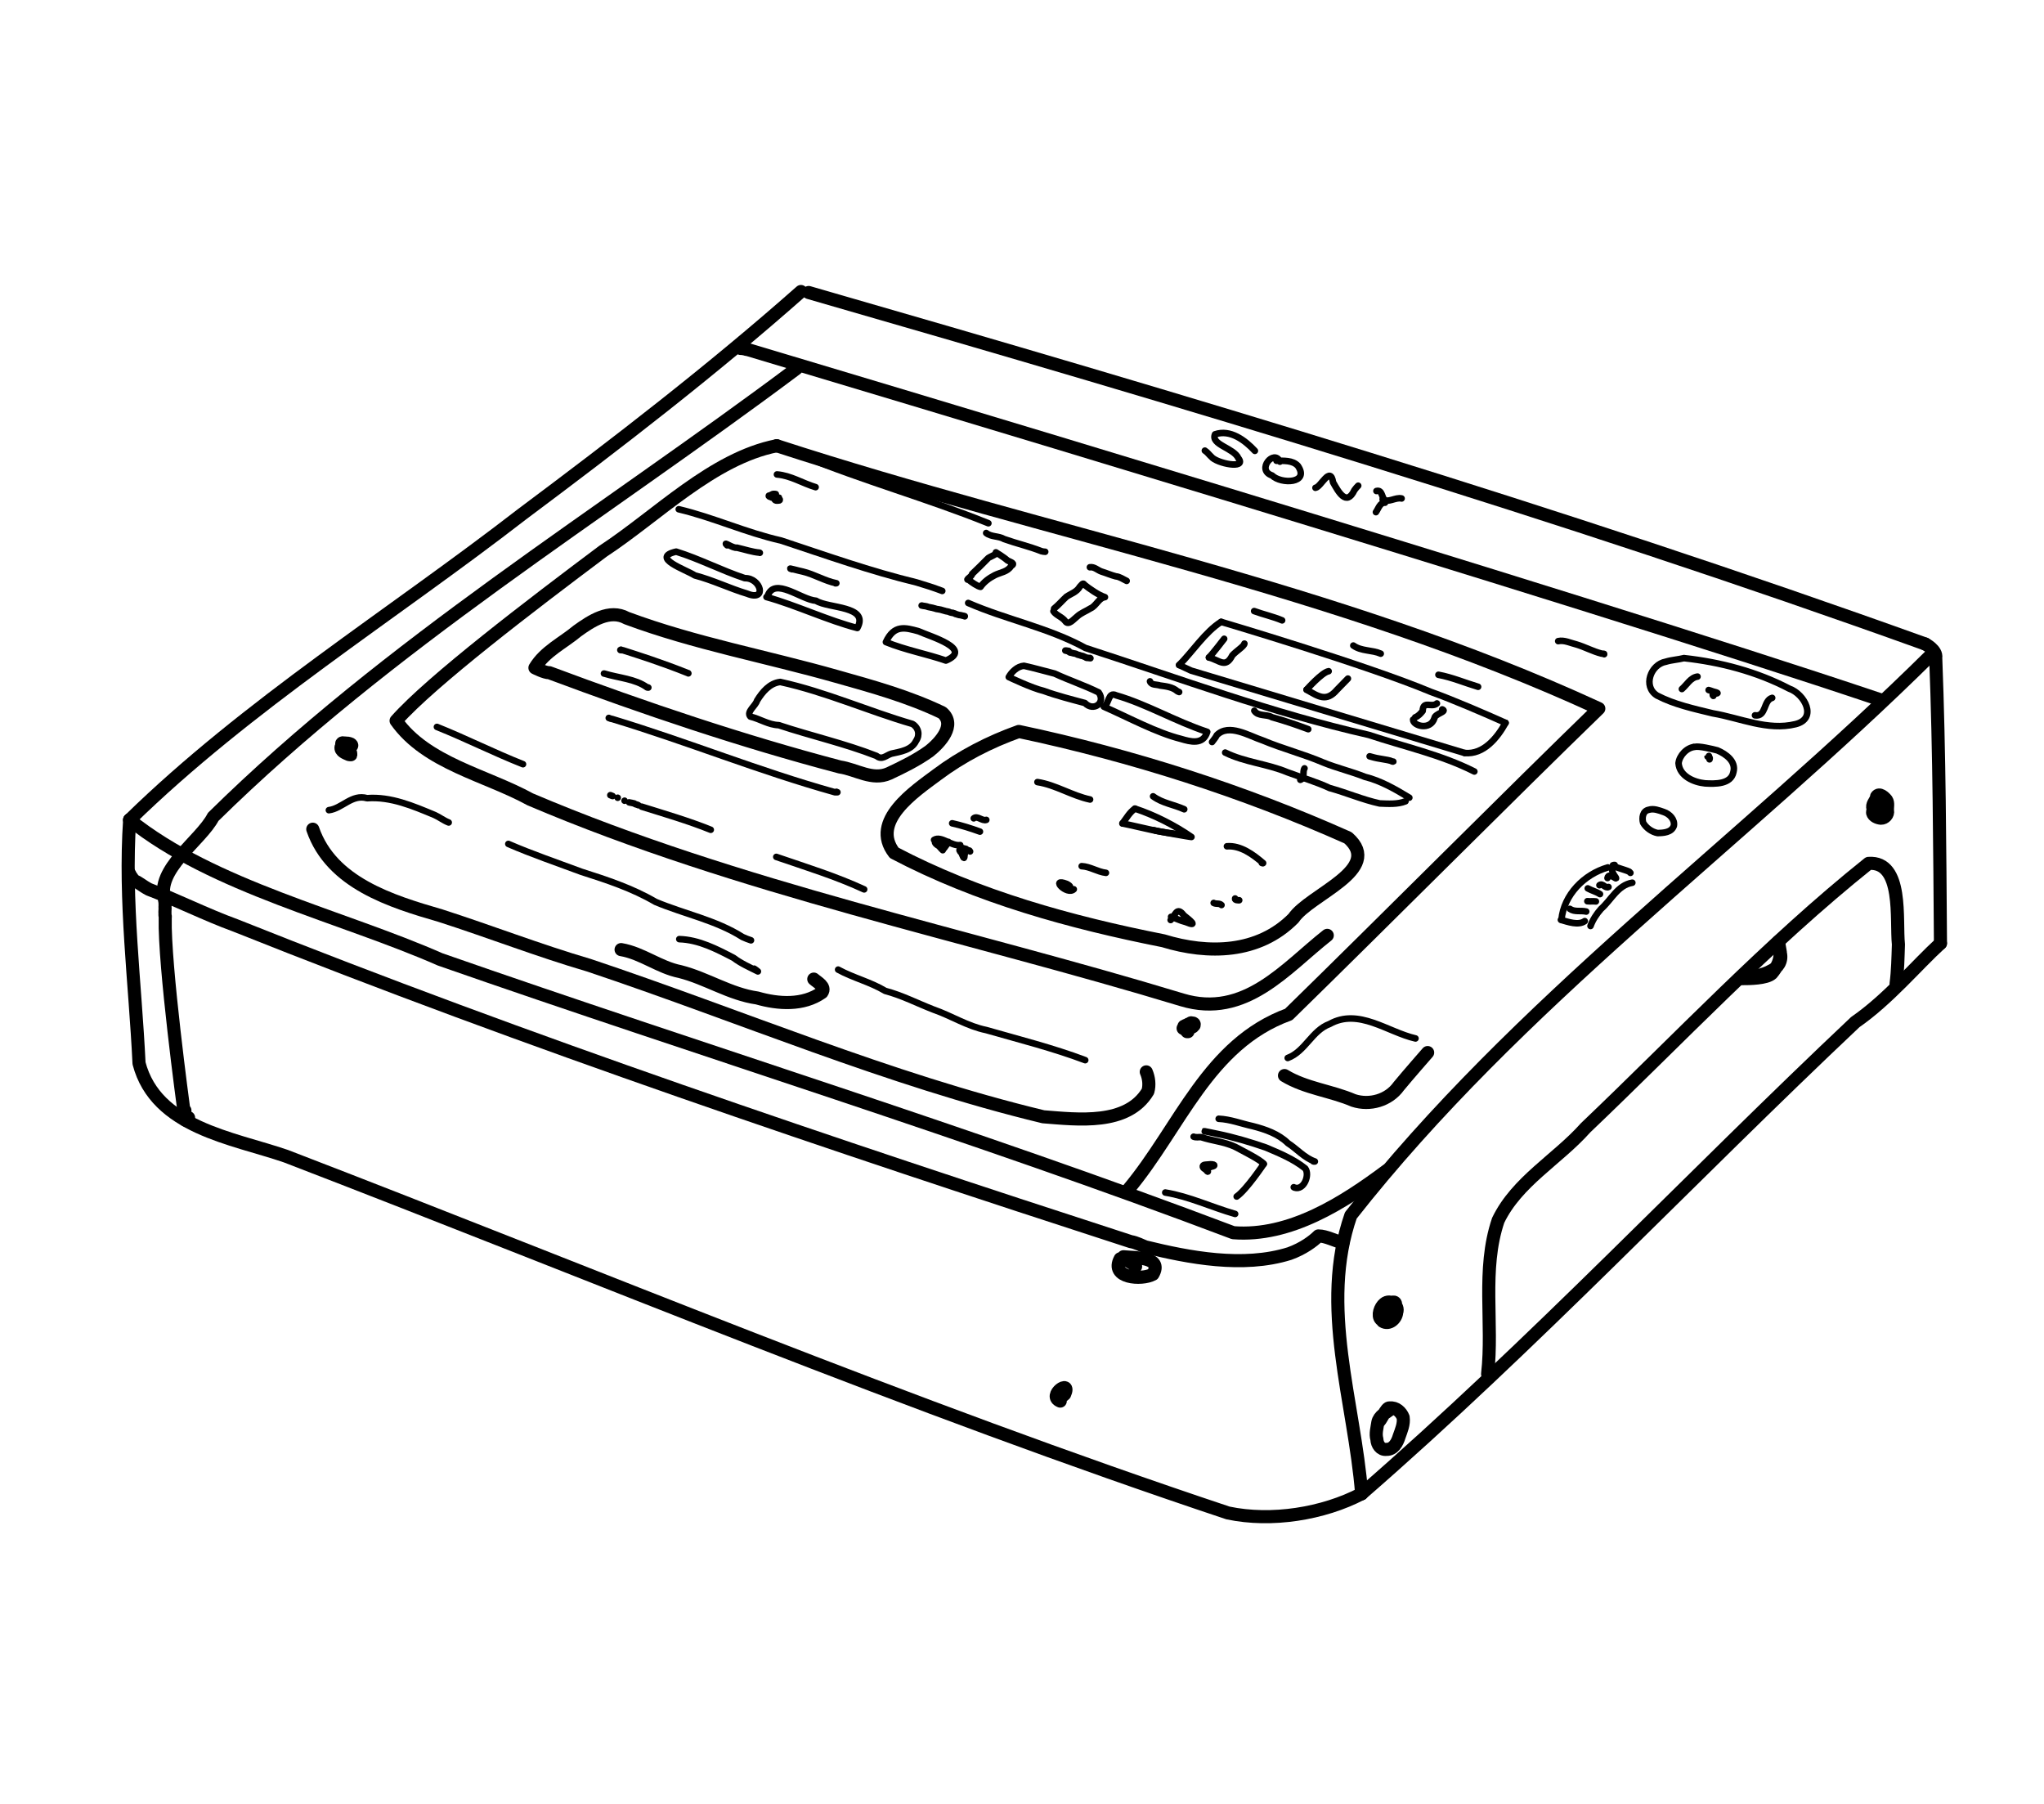 <?xml version="1.0" encoding="UTF-8" standalone="no"?>
<!-- Created by Ashley Blewer - This work is licensed under a Creative Commons Attribution 4.0 International License -->

<svg width="544" height="480" viewBox="0 0 143.933 127" version="1.1" id="svg2490" inkscape:version="1.1.2 (08b2f3d93c, 2022-04-05)" sodipodi:docname="1991-digital8-2.svg"
   xmlns:inkscape="http://www.inkscape.org/namespaces/inkscape"
   xmlns:sodipodi="http://sodipodi.sourceforge.net/DTD/sodipodi-0.dtd"
   xmlns="http://www.w3.org/2000/svg"
   xmlns:svg="http://www.w3.org/2000/svg">
   <sodipodi:namedview id="namedview2492" pagecolor="#ffffff" bordercolor="#666666" borderopacity="1.0" inkscape:pageshadow="2" inkscape:pageopacity="0.0" inkscape:pagecheckerboard="0" inkscape:document-units="mm" showgrid="false" units="px" inkscape:zoom="0.90583674" inkscape:cx="279.29978" inkscape:cy="194.84747" inkscape:window-width="1848" inkscape:window-height="1136" inkscape:window-x="72" inkscape:window-y="27" inkscape:window-maximized="1" inkscape:current-layer="layer1" />
   <defs id="defs2487" />
   <g inkscape:label="Layer 1" inkscape:groupmode="layer" id="layer1">
      <g id="g2826" transform="matrix(0.41,0,0,0.41,-9.529,-199.463)" style="stroke-width:0.86">
         <g id="g1060" transform="scale(1,-1)" style="stroke-width:0.86">
            <path d="m 45.508,-627.273 c -0.932,-13.961 0.946,-27.937 1.612,-41.805 2.905,-11.08 16,-12.778 25.217,-15.945 53.8,-20.696 107.077,-43.018 161.809,-61.268 7.455,-1.577 16.344,-0.159 22.959,3.302" style="fill:none;stroke:#000000;stroke-width:2.25;stroke-linecap:round;stroke-linejoin:round;stroke-miterlimit:10;stroke-dasharray:none;stroke-opacity:1" id="path1062" sodipodi:nodetypes="ccccc" />
         </g>
         <g id="g1064" transform="scale(1,-1)" style="stroke-width:0.86">
            <path d="m 257.105,-742.988 c 29.629,25.776 56.242,54.074 84.783,80.988 5.655,3.915 10.524,9.773 14.628,13.516" style="fill:none;stroke:#000000;stroke-width:2.25;stroke-linecap:round;stroke-linejoin:round;stroke-miterlimit:10;stroke-dasharray:none;stroke-opacity:1" id="path1066" sodipodi:nodetypes="ccc" />
         </g>
         <g id="g1068" transform="scale(1,-1)" style="stroke-width:0.86">
            <path d="m 356.516,-648.484 c -0.128,16.344 -0.184,32.692 -0.813,49.027 0.234,1.334 -1.805,2.379 -1.805,2.379" style="fill:none;stroke:#000000;stroke-width:2.25;stroke-linecap:round;stroke-linejoin:round;stroke-miterlimit:10;stroke-dasharray:none;stroke-opacity:1" id="path1070" sodipodi:nodetypes="ccc" />
         </g>
         <g id="g1072" transform="scale(1,-1)" style="stroke-width:0.86">
            <path d="m 45.508,-627.273 c 20.216,19.75 45.105,35.222 67.401,52.484 16.368,12.227 32.581,24.7 47.896,38.238" style="fill:none;stroke:#000000;stroke-width:2.25;stroke-linecap:round;stroke-linejoin:round;stroke-miterlimit:10;stroke-dasharray:none;stroke-opacity:1" id="path1074" sodipodi:nodetypes="ccc" />
         </g>
         <g id="g1076" transform="scale(1,-1)" style="stroke-width:0.86">
            <path d="m 162.129,-536.723 c 64.104,-18.47 128.974,-37.766 191.769,-60.355" style="fill:none;stroke:#000000;stroke-width:2.25;stroke-linecap:round;stroke-linejoin:round;stroke-miterlimit:10;stroke-dasharray:none;stroke-opacity:1" id="path1078" sodipodi:nodetypes="cc" />
         </g>
         <g id="g1080" transform="scale(1,-1)" style="stroke-width:0.86">
            <path d="m 45.398,-636.52 c 0.104,0.224 -0.092,0.144 0.141,-0.062 -0.06,-0.044 0.38,-0.611 0.731,-1.145 0.753,-0.224 1.405,-0.891 2.55,-1.484 4.465,-1.683 9.895,-4.394 14.828,-6.183 50.438,-20.143 102.448,-37.649 153.793,-54.305 0.954,-0.147 1.881,-0.667 2.52,-0.903 7.414,-1.818 16.769,-3.65 24.755,-1.147 2.325,0.837 4.057,2.122 4.96,3.026 1.366,-0.004 2.841,-0.88 4.219,-1.168" style="fill:none;stroke:#000000;stroke-width:2.25;stroke-linecap:round;stroke-linejoin:round;stroke-miterlimit:10;stroke-dasharray:none;stroke-opacity:1" id="path1082" />
         </g>
         <g id="g1084" transform="scale(1,-1)" style="stroke-width:0.86">
            <path d="m 257.105,-742.988 c -1.252,15.828 -7.302,32.106 -1.863,47.785 28.699,36.567 66.874,63.808 99.719,96.305" style="fill:none;stroke:#000000;stroke-width:2.25;stroke-linecap:round;stroke-linejoin:round;stroke-miterlimit:10;stroke-dasharray:none;stroke-opacity:1" id="path1086" sodipodi:nodetypes="ccc" />
         </g>
         <g id="g1088" transform="scale(1,-1)" style="stroke-width:0.86">
            <path d="m 51.547,-641.008 v -0.25 l 0.012,-0.027 0.007,-0.02 0.004,-0.015 0.004,-0.004 v -0.004 l -0.008,-0.004 0.012,0.004 -0.019,-0.012 0.015,0.004 v 0.008 l 0.004,0.004 v 0.019 -0.039 l 0.02,-0.027 0.007,-0.047 -0.015,-0.055 v -0.047 l -0.004,-0.05 v -0.067 l -0.004,-0.07 v -0.07 l 0.016,-0.071 0.004,-0.074 -0.012,-0.086 -0.004,-0.078 -0.004,-0.074 v -0.07 l -0.004,-0.086 0.016,-0.11 0.004,-0.086 -0.012,-0.09 -0.004,-0.109 -0.004,-0.101 v -0.114 l -0.019,-0.121 0.011,-0.125 0.016,-0.113 -0.012,-0.086 v -0.203 l -0.004,-0.094 0.02,-0.09 0.039,-0.074 v -0.106 l -0.008,-0.128 -0.004,-0.106 c -0.195,-7.976 3.16,-32.676 3.16,-32.676 l 0.012,-0.066 0.012,-0.082 0.019,-0.055 0.086,-0.058 0.094,-0.067 -0.02,-0.039 -0.039,-0.047 0.008,-0.05 0.008,-0.047 v -0.043 l -0.016,-0.047 -0.007,-0.063 0.043,-0.039 0.007,-0.054 0.008,-0.043 0.004,-0.028 0.047,-0.012 v -0.039 l -0.039,-0.054 0.027,-0.039 v -0.028 l -0.004,-0.031 -0.015,-0.043 0.039,-0.047 0.039,-0.023 -0.02,-0.012 0.016,-0.043 v -0.023 l 0.004,-0.039 0.027,-0.016 0.004,-0.039 v -0.086 l 0.004,-0.059 0.012,-0.043 0.019,-0.054 -0.023,-0.063 -0.055,-0.043 0.027,-0.043 0.047,-0.039 0.016,-0.047 0.016,-0.039 0.019,-0.035 0.09,-0.035 0.074,-0.016 -0.039,-0.019 -0.004,-0.035 -0.008,0.004 -0.007,0.007 -0.051,0.004 -0.028,-0.004 0.008,-0.003 0.012,-0.016 h 0.027 l 0.004,-0.027 0.004,-0.012 -0.008,0.004 -0.015,0.023 0.019,-0.023 h 0.086 l 0.02,0.043 -0.082,-0.02 -0.016,-0.023 0.012,0.058 -0.121,-0.004 -0.059,-0.054 0.09,0.008 0.047,0.007 -0.028,0.032 0.04,-0.047 0.054,-0.012 -0.051,0.051 -0.035,-0.004 v -0.035 0.023 l -0.047,-0.004 h -0.015 l 0.035,0.02 0.008,-0.008 0.035,0.008 0.012,0.023 0.023,-0.004 -0.008,0.004 0.004,0.004 h 0.024 l 0.035,0.016 0.051,0.004 0.015,0.031 0.047,0.019 0.055,0.047 0.027,0.075 0.051,0.078 0.039,0.109" style="fill:none;stroke:#000000;stroke-width:2.25;stroke-linecap:round;stroke-linejoin:round;stroke-miterlimit:10;stroke-dasharray:none;stroke-opacity:1" id="path1090" />
         </g>
         <g id="g1092" transform="scale(1,-1)" style="stroke-width:0.86">
            <path d="m 150.508,-546.246 h 0.004 l 0.004,-0.016 -0.016,-0.011 -0.012,-0.02 h -0.008 l -0.019,-0.008 -0.012,-0.019 -0.008,0.004 h -0.007 l -0.004,-0.008 -0.004,0.004 v 0.011 h 0.004 v 0.004 h 0.023 l 0.027,0.004 0.012,-0.004 h 0.008 l 0.012,0.012 0.004,0.008 h 0.027 l 0.008,-0.004 0.004,-0.004 0.004,0.004 h 0.015 -0.094 l -0.035,-0.023 h 0.067 l 0.043,0.003 0.019,-0.027 h 0.012 l 0.125,0.012 0.133,-0.016 -0.035,0.004 h -0.008 l 0.031,-0.012 0.02,0.004 0.05,-0.008 h -0.047 l -0.015,0.016 0.074,-0.008 0.055,-0.023 0.058,-0.024 0.051,-0.004 0.125,-0.003 0.063,-0.047 0.015,-0.008 0.074,-0.016 0.055,-0.011 0.055,-0.008 0.047,-0.012 0.082,-0.012 0.078,-0.008 c 12.969,-3.898 139.883,-41.738 194.816,-60.234" style="fill:none;stroke:#000000;stroke-width:2.25;stroke-linecap:round;stroke-linejoin:round;stroke-miterlimit:10;stroke-dasharray:none;stroke-opacity:1" id="path1094" />
         </g>
         <g id="g1096" transform="scale(1,-1)" style="stroke-width:0.86">
            <path d="m 160.008,-549.805 c -33.689,-25.225 -70.021,-47.298 -100.156,-76.965 -2.071,-4.034 -10.003,-9.068 -8.305,-14.238" style="fill:none;stroke:#000000;stroke-width:2.25;stroke-linecap:round;stroke-linejoin:round;stroke-miterlimit:10;stroke-dasharray:none;stroke-opacity:1" id="path1098" sodipodi:nodetypes="ccc" />
         </g>
         <g id="g1100" transform="scale(1,-1)" style="stroke-width:0.86">
            <path d="m 45.508,-627.273 c 14.33,-11.514 36.446,-16.53 53.332,-23.967 45.339,-15.838 91.292,-29.92 136.219,-46.928 9.753,-0.764 18.923,5.14 26.371,10.692" style="fill:none;stroke:#000000;stroke-width:2.25;stroke-linecap:round;stroke-linejoin:round;stroke-miterlimit:10;stroke-dasharray:none;stroke-opacity:1" id="path1102" sodipodi:nodetypes="cccc" />
         </g>
         <g id="g1104" transform="scale(1,-1)" style="stroke-width:0.86">
            <path d="m 260.41,-713.047 c -0.634,0.645 -0.116,2.121 0.587,2.677 1.002,0.852 2.577,-0.26 2.126,-1.49 -0.091,-1.109 -1.336,-2.187 -2.394,-1.521 -0.486,1.338 0.744,2.586 1.771,3.302 0.954,0.104 0.144,-1.805 -0.433,-2.146 -0.21,-0.163 -0.492,-0.323 -0.765,-0.219" style="fill:none;stroke:#000000;stroke-width:2.25;stroke-linecap:round;stroke-linejoin:round;stroke-miterlimit:10;stroke-dasharray:none;stroke-opacity:1" id="path1106" />
         </g>
         <g id="g1108" transform="scale(1,-1)" style="stroke-width:0.86">
            <path d="m 259.886,-730.741 c 0.458,0.013 1.452,2.745 2.052,2.472 1.046,0.149 1.949,-0.7 2.295,-1.605 0.169,-1.153 -0.326,-2.238 -0.695,-3.299 -0.297,-1.003 -0.957,-2.242 -2.17,-2.199 -1.006,-0.129 -1.613,0.851 -1.646,1.737 -0.277,0.963 0.029,1.938 0.163,2.893 0.232,1.134 1.346,1.601 2.169,2.245" style="fill:none;stroke:#000000;stroke-width:2.25;stroke-linecap:round;stroke-linejoin:round;stroke-miterlimit:10;stroke-dasharray:none;stroke-opacity:1" id="path1110" sodipodi:nodetypes="cccccccc" />
         </g>
         <g id="g1112" transform="scale(1,-1)" style="stroke-width:0.86">
            <path d="m 215.637,-702.645 c -1.787,-3.32 3.665,-3.719 5.618,-2.66 1.774,3.075 -3.166,2.798 -5.054,3.009 0.481,-0.805 1.527,-0.945 2.079,-1.677" style="fill:none;stroke:#000000;stroke-width:2.25;stroke-linecap:round;stroke-linejoin:round;stroke-miterlimit:10;stroke-dasharray:none;stroke-opacity:1" id="path1114" />
         </g>
         <g id="g1116" transform="scale(1,-1)" style="stroke-width:0.86">
            <path d="m 205.34,-727.082 c -2.314,0.928 1.988,3.948 0.752,1.16 -0.332,-0.414 -1.264,-0.453 -1.248,0.246" style="fill:none;stroke:#000000;stroke-width:2.25;stroke-linecap:round;stroke-linejoin:round;stroke-miterlimit:10;stroke-dasharray:none;stroke-opacity:1" id="path1118" />
         </g>
         <g id="g1120" transform="scale(1,-1)" style="stroke-width:0.86">
            <path d="m 278.738,-722.434 c 0.99,8.704 -1.058,17.932 1.816,26.395 3.217,6.668 10.171,10.449 15.013,15.888 16.041,15.276 31.325,31.578 48.604,45.4 6.009,0.417 4.687,-9.708 5.125,-13.917 -0.077,-2.227 -0.113,-4.573 -0.401,-6.726" style="fill:none;stroke:#000000;stroke-width:2.25;stroke-linecap:round;stroke-linejoin:round;stroke-miterlimit:10;stroke-dasharray:none;stroke-opacity:1" id="path1122" />
         </g>
         <g id="g1124" transform="scale(1,-1)" style="stroke-width:0.86">
            <path d="m 345.633,-625.723 c -0.224,0.176 -0.715,0.086 -0.76,0.604 -0.064,0.712 0.618,1.158 0.672,1.844 0.446,0.706 1.368,-0.153 1.707,-0.6 0.35,-0.54 0.102,-1.203 0.17,-1.808 0.139,-0.654 -0.452,-1.329 -1.126,-1.311 -0.551,0.041 -1.294,0.343 -1.439,0.921 0.013,0.583 0.316,1.544 1.04,1.664 0.552,-0.071 1.215,-0.802 0.783,-1.341 -0.203,-0.149 -0.43,-0.25 -0.627,-0.414" style="fill:none;stroke:#000000;stroke-width:2.25;stroke-linecap:round;stroke-linejoin:round;stroke-miterlimit:10;stroke-dasharray:none;stroke-opacity:1" id="path1126" />
         </g>
         <g id="g1128" transform="scale(1,-1)" style="stroke-width:0.86">
            <path d="m 328.922,-649.82 c 0.232,-1.419 -0.489,-2.797 -1.383,-3.841 -0.913,-0.849 -3.865,-0.889 -5.095,-0.881 1.309,0.116 3.85,0.658 4.908,1.311 1.222,0.519 1.99,1.707 1.669,3.046 0.054,0.073 -0.467,2.362 -0.216,2.047" style="fill:none;stroke:#000000;stroke-width:2.25;stroke-linecap:round;stroke-linejoin:round;stroke-miterlimit:10;stroke-dasharray:none;stroke-opacity:1" id="path1130" sodipodi:nodetypes="cccccc" />
         </g>
         <g id="g1132" transform="scale(1,-1)" style="stroke-width:0.86">
            <path d="m 76.961,-628.879 c 3.191,-9.227 13.456,-12.389 21.923,-14.843 8.529,-2.738 16.883,-5.995 25.485,-8.513 26.008,-8.693 51.333,-19.587 78.055,-26.027 5.951,-0.462 14.427,-1.534 17.973,4.376 0.301,1.101 0.164,2.295 -0.284,3.336" style="fill:none;stroke:#000000;stroke-width:2.25;stroke-linecap:round;stroke-linejoin:round;stroke-miterlimit:10;stroke-dasharray:none;stroke-opacity:1" id="path1134" />
         </g>
         <g id="g1136" transform="scale(1,-1)" style="stroke-width:0.86">
            <path d="m 129.914,-649.555 c 3.597,-0.609 6.547,-3.068 10.138,-3.778 4.554,-1.152 8.552,-3.867 13.239,-4.529 3.623,-1.044 7.899,-1.334 11.118,0.945 0.707,1.007 -0.8,1.751 -1.401,2.296" style="fill:none;stroke:#000000;stroke-width:2.25;stroke-linecap:round;stroke-linejoin:round;stroke-miterlimit:10;stroke-dasharray:none;stroke-opacity:1" id="path1138" />
         </g>
         <g id="g1140" transform="scale(1,-1)" style="stroke-width:0.86">
            <path d="m 156.645,-563.035 c 46.975,-15.285 96.111,-24.354 141.191,-45.133 -14.977,-14.509 -36.438,-36.079 -53.266,-52.52 -13.887,-5.065 -18.655,-19.422 -27.516,-30.025" style="fill:none;stroke:#000000;stroke-width:2.25;stroke-linecap:round;stroke-linejoin:round;stroke-miterlimit:10;stroke-dasharray:none;stroke-opacity:1" id="path1142" sodipodi:nodetypes="cccc" />
         </g>
         <g id="g1144" transform="scale(1,-1)" style="stroke-width:0.86" />
         <g id="g1148" transform="scale(1,-1)" style="stroke-width:0.86">
            <path d="m 156.645,-563.035 c -11.043,-2.189 -20.53,-12.017 -29.841,-18.111 -12.279,-9.199 -29.464,-22.277 -35.532,-29.108 5.222,-7.353 15.387,-9.302 23.037,-13.504 36.029,-15.338 74.599,-23.08 111.933,-34.423 10.863,-3.29 17.812,5.456 24.957,11.071" style="fill:none;stroke:#000000;stroke-width:2.25;stroke-linecap:round;stroke-linejoin:round;stroke-miterlimit:10;stroke-dasharray:none;stroke-opacity:1" id="path1150" sodipodi:nodetypes="cccccc" />
         </g>
         <g id="g1152" transform="scale(1,-1)" style="stroke-width:0.86">
            <path d="m 227.227,-662.961 0.019,-0.019 0.02,-0.063 -0.039,-0.105 -0.012,-0.114 -0.012,-0.082 v -0.074 l -0.105,-0.082 -0.075,-0.039 0.075,-0.043 -0.008,-0.02 0.027,-0.039 0.004,-0.004 0.055,-0.003 0.097,0.003 -0.031,0.008 -0.062,0.012 -0.024,0.027 -0.019,0.028 0.011,0.023 -0.035,0.024 -0.058,0.027 -0.004,0.019 -0.008,0.036 0.004,0.023 0.004,0.039 -0.039,0.008 -0.012,0.008 0.004,0.015 0.004,-0.015 -0.012,-0.012 h -0.016 l -0.058,0.043 -0.07,0.016 -0.032,0.004 -0.035,0.019 -0.043,0.047 -0.054,0.027 -0.047,0.031 -0.004,0.008 v 0.016 l -0.008,0.019 -0.012,0.028 -0.047,0.012 -0.125,0.019 v 0.031 h 0.086 l 0.008,0.028 0.004,0.039 0.012,0.004 0.144,0.011 0.086,0.086 -0.082,0.016 -0.035,0.012 0.039,0.035 0.012,0.066 -0.098,0.043 -0.031,-0.008 0.105,0.032 0.094,0.035 0.063,0.047 0.043,0.043 0.058,0.015 0.094,0.008 0.082,0.035 0.019,0.031 0.059,0.043 0.066,0.036 0.079,0.046 0.078,0.036 0.105,0.015 0.09,0.031 0.023,0.032 0.051,0.011 0.059,0.075 0.058,0.023 -0.031,-0.023 0.027,0.007 0.102,-0.007 0.07,-0.008 0.067,-0.012 0.031,-0.012 0.035,0.008 0.043,-0.004 0.051,-0.023 0.004,-0.027 0.015,-0.016 v -0.02 l 0.047,-0.019 0.032,0.012 -0.032,-0.032 0.02,-0.039 0.027,-0.011 0.024,-0.008 -0.008,-0.012 -0.125,-0.012 -0.059,-0.047 0.082,-0.011 0.047,-0.008 0.012,-0.035 0.008,-0.043 0.023,-0.039 -0.016,-0.004 -0.035,-0.008 v -0.016 l -0.007,-0.015 -0.032,-0.008 -0.027,-0.039 -0.066,-0.024 -0.032,-0.054 0.008,-0.055 -0.055,-0.039 -0.066,-0.02 -0.055,-0.043 -0.14,-0.031 -0.168,-0.015 -0.035,-0.039 -0.02,-0.024 -0.074,-0.031 -0.09,-0.008 -0.074,-0.035 0.097,-0.031 h -0.035 l -0.179,-0.039 -0.141,-0.004 -0.094,-0.016 -0.047,0.02 -0.133,0.019 -0.097,0.02 -0.004,0.015 -0.031,0.016 -0.028,0.016 -0.019,0.031 -0.039,0.019 -0.012,-0.011 -0.004,0.019 -0.031,0.012 -0.012,0.004 v 0.004 l 0.031,0.004 0.008,0.031 0.008,0.035 0.02,-0.016 0.003,-0.004 0.012,0.008 0.012,-0.008 0.016,0.02 0.015,-0.027 0.016,-0.02 0.035,0.008 0.031,0.015 0.047,-0.015 0.043,0.019 -0.148,0.032 0.035,0.015 0.219,0.016 0.027,0.055 0.086,0.015 0.082,-0.019 0.09,0.011 0.144,0.043 0.129,0.039 0.02,0.039 0.078,0.02 0.097,0.027 0.063,0.036 -0.086,0.011 -0.035,-0.019 0.144,0.011 0.071,0.047" style="fill:none;stroke:#000000;stroke-width:2.25;stroke-linecap:round;stroke-linejoin:round;stroke-miterlimit:10;stroke-dasharray:none;stroke-opacity:1" id="path1154" />
         </g>
         <g id="g1156" transform="scale(1,-1)" style="stroke-width:0.86">
            <path d="m 83.465,-615.805 c -0.013,-0.372 0.218,-0.309 -0.286,-0.261 -0.533,0.236 -1.508,0.566 -1.362,1.284 0.188,0.763 1.047,0.797 1.645,0.528 0.712,-0.448 -0.688,-0.694 -1.022,-0.371 -0.463,0.003 -0.821,0.706 -0.128,0.562 0.391,0.047 1.113,-0.531 0.429,-0.101 l -0.013,0.062" style="fill:none;stroke:#000000;stroke-width:2.25;stroke-linecap:round;stroke-linejoin:round;stroke-miterlimit:10;stroke-dasharray:none;stroke-opacity:1" id="path1158" />
         </g>
         <g id="g1160" transform="scale(1,-1)" style="stroke-width:0.86">
            <path d="m 115.117,-601.168 c 1.677,2.808 4.826,4.275 7.276,6.327 2.368,1.7 5.541,3.832 8.48,2.21 11.719,-4.361 24.067,-6.609 36.069,-10.023 6.142,-1.727 12.359,-3.452 18.121,-6.217 2.444,-2.11 -0.38,-5.155 -2.196,-6.596 -2.141,-1.54 -4.545,-2.723 -6.93,-3.843 -2.868,-1.29 -5.622,0.705 -8.446,1.113 -16.921,4.455 -33.515,10.068 -49.901,16.189 -0.758,-0.04 -2.473,0.84 -2.473,0.84" style="fill:none;stroke:#000000;stroke-width:2.25;stroke-linecap:round;stroke-linejoin:round;stroke-miterlimit:10;stroke-dasharray:none;stroke-opacity:1" id="path1162" sodipodi:nodetypes="cccccccccc" />
         </g>
         <g id="g1164" transform="scale(1,-1)" style="stroke-width:0.86">
            <path d="m 198.281,-612.109 c 19.387,-4.11 38.373,-10.171 56.478,-18.242 6.218,-5.465 -6.57,-9.696 -9.356,-13.816 -6.017,-6.088 -14.652,-6.235 -22.35,-3.873 -15.9,3.148 -31.859,7.534 -46.229,15.094 -4.201,5.437 3.502,10.545 7.348,13.418 4.266,3.198 9.029,5.636 14.039,7.427" style="fill:none;stroke:#000000;stroke-width:2.25;stroke-linecap:round;stroke-linejoin:round;stroke-miterlimit:10;stroke-dasharray:none;stroke-opacity:1" id="path1166" />
         </g>
         <g id="g1168" transform="scale(1,-1)" style="stroke-width:0.86">
            <path d="m 243.852,-671.184 c 3.638,-2.206 7.991,-2.61 11.858,-4.275 2.783,-0.912 6.039,0.018 7.76,2.435 1.611,1.958 4.969,5.788 4.969,5.788" style="fill:none;stroke:#000000;stroke-width:2.25;stroke-linecap:round;stroke-linejoin:round;stroke-miterlimit:10;stroke-dasharray:none;stroke-opacity:1" id="path1170" sodipodi:nodetypes="cccc" />
         </g>
         <g id="g1172" transform="scale(1,-1)" style="stroke-width:0.86">
            <path d="m 312.445,-599.504 c 6.262,-0.683 12.513,-2.324 18.109,-5.247 2.62,-0.903 4.883,-5.144 1.068,-6.093 -4.795,-1.183 -9.521,1.068 -14.198,1.854 -3.246,0.795 -6.608,1.509 -9.584,3.059 -2.503,1.555 -1.108,5.354 1.517,5.813 1.016,0.313 2.092,0.353 3.12,0.618" style="fill:none;stroke:#000000;stroke-width:1.125;stroke-linecap:round;stroke-linejoin:round;stroke-miterlimit:10;stroke-dasharray:none;stroke-opacity:1" id="path1174" />
         </g>
         <g id="g1176" transform="scale(1,-1)" style="stroke-width:0.86">
            <path d="m 314.789,-602.676 c -1.213,-0.172 -1.828,-1.41 -2.684,-2.136" style="fill:none;stroke:#000000;stroke-width:1.125;stroke-linecap:round;stroke-linejoin:round;stroke-miterlimit:10;stroke-dasharray:none;stroke-opacity:1" id="path1178" />
         </g>
         <g id="g1180" transform="scale(1,-1)" style="stroke-width:0.86">
            <path d="m 327.613,-606.332 c -1.536,-0.415 -1.009,-3.307 -2.953,-2.996" style="fill:none;stroke:#000000;stroke-width:1.125;stroke-linecap:round;stroke-linejoin:round;stroke-miterlimit:10;stroke-dasharray:none;stroke-opacity:1" id="path1182" />
         </g>
         <g id="g1184" transform="scale(1,-1)" style="stroke-width:0.86">
            <path d="m 317.508,-605.992 c -0.663,0.599 1.963,0.243 -0.072,0.763 -0.241,0.096 -0.486,0.176 -0.737,0.245" style="fill:none;stroke:#000000;stroke-width:1.125;stroke-linecap:round;stroke-linejoin:round;stroke-miterlimit:10;stroke-dasharray:none;stroke-opacity:1" id="path1186" />
         </g>
         <g id="g1188" transform="scale(1,-1)" style="stroke-width:0.86">
            <path d="m 314.311,-614.745 c 0.7,0.186 3.025,-0.369 3.888,-0.6 1.46,-0.622 3.245,-1.886 2.757,-3.716 -0.42,-2.139 -3.178,-2.043 -4.871,-1.951 -1.933,0.187 -4.389,1.245 -4.552,3.461 0.136,1.312 1.4,2.675 2.778,2.805 0,0 -0.324,0.012 0,0" style="fill:none;stroke:#000000;stroke-width:1.125;stroke-linecap:round;stroke-linejoin:round;stroke-miterlimit:10;stroke-dasharray:none;stroke-opacity:1" id="path1190" sodipodi:nodetypes="ccccccc" />
         </g>
         <g id="g1192" transform="scale(1,-1)" style="stroke-width:0.86">
            <path d="m 316.746,-616.305 c -0.662,-0.284 0.334,0.118 0.106,-0.582" style="fill:none;stroke:#000000;stroke-width:1.125;stroke-linecap:round;stroke-linejoin:round;stroke-miterlimit:10;stroke-dasharray:none;stroke-opacity:1" id="path1194" sodipodi:nodetypes="cc" />
         </g>
         <g id="g1196" transform="scale(1,-1)" style="stroke-width:0.86">
            <path d="m 306.396,-625.555 c 0.844,0.283 1.784,-0.088 2.612,-0.382 0.976,-0.322 1.935,-1.286 1.712,-2.376 -0.396,-1.133 -1.773,-1.215 -2.789,-1.227 -0.988,0.18 -1.991,0.894 -2.484,1.774 -0.226,0.84 -0.077,2.012 0.948,2.211" style="fill:none;stroke:#000000;stroke-width:1.125;stroke-linecap:round;stroke-linejoin:round;stroke-miterlimit:10;stroke-dasharray:none;stroke-opacity:1" id="path1198" sodipodi:nodetypes="cccccc" />
         </g>
         <g id="g1200" transform="scale(1,-1)" style="stroke-width:0.86">
            <path d="m 300.562,-635.023 c -1.351,-0.022 1.938,-0.844 2.503,-1.153 l 0.201,-0.203" style="fill:none;stroke:#000000;stroke-width:1.125;stroke-linecap:round;stroke-linejoin:round;stroke-miterlimit:10;stroke-dasharray:none;stroke-opacity:1" id="path1202" />
         </g>
         <g id="g1204" transform="scale(1,-1)" style="stroke-width:0.86">
            <path d="m 299.387,-635.445 c -4.054,-1.182 -7.555,-4.665 -7.964,-8.984 l 0.002,0.05" style="fill:none;stroke:#000000;stroke-width:1.125;stroke-linecap:round;stroke-linejoin:round;stroke-miterlimit:10;stroke-dasharray:none;stroke-opacity:1" id="path1206" />
         </g>
         <g id="g1208" transform="scale(1,-1)" style="stroke-width:0.86">
            <path d="m 303.594,-638.07 c -2.522,-0.411 -3.629,-2.974 -5.383,-4.504 -0.757,-0.865 -1.407,-1.84 -1.801,-2.926" style="fill:none;stroke:#000000;stroke-width:1.125;stroke-linecap:round;stroke-linejoin:round;stroke-miterlimit:10;stroke-dasharray:none;stroke-opacity:1" id="path1210" />
         </g>
         <g id="g1212" transform="scale(1,-1)" style="stroke-width:0.86">
            <path d="m 291.328,-644.449 c 1.232,-0.359 3.014,-0.994 4.094,-0.215" style="fill:none;stroke:#000000;stroke-width:1.125;stroke-linecap:round;stroke-linejoin:round;stroke-miterlimit:10;stroke-dasharray:none;stroke-opacity:1" id="path1214" />
         </g>
         <g id="g1216" transform="scale(1,-1)" style="stroke-width:0.86">
            <path d="m 292.855,-642.555 c 0.825,-0.595 1.894,-0.241 2.817,-0.468" style="fill:none;stroke:#000000;stroke-width:1.125;stroke-linecap:round;stroke-linejoin:round;stroke-miterlimit:10;stroke-dasharray:none;stroke-opacity:1" id="path1218" />
         </g>
         <g id="g1220" transform="scale(1,-1)" style="stroke-width:0.86">
            <path d="m 295.871,-641.246 c 0.487,-0.061 0.978,0.028 1.465,-0.039" style="fill:none;stroke:#000000;stroke-width:1.125;stroke-linecap:round;stroke-linejoin:round;stroke-miterlimit:10;stroke-dasharray:none;stroke-opacity:1" id="path1222" />
         </g>
         <g id="g1224" transform="scale(1,-1)" style="stroke-width:0.86">
            <path d="m 295.941,-639.043 c 0.675,-0.379 1.448,-0.555 2.098,-0.984" style="fill:none;stroke:#000000;stroke-width:1.125;stroke-linecap:round;stroke-linejoin:round;stroke-miterlimit:10;stroke-dasharray:none;stroke-opacity:1" id="path1226" />
         </g>
         <g id="g1228" transform="scale(1,-1)" style="stroke-width:0.86">
            <path d="m 297.945,-638.5 c 0.547,0.444 0.999,-0.606 1.555,-0.301" style="fill:none;stroke:#000000;stroke-width:1.125;stroke-linecap:round;stroke-linejoin:round;stroke-miterlimit:10;stroke-dasharray:none;stroke-opacity:1" id="path1230" />
         </g>
         <g id="g1232" transform="scale(1,-1)" style="stroke-width:0.86">
            <path d="m 299.328,-637.266 c 0.211,1.304 2.296,-1.091 1.117,0.538 l -0.208,0.378 -0.112,0.415" style="fill:none;stroke:#000000;stroke-width:1.125;stroke-linecap:round;stroke-linejoin:round;stroke-miterlimit:10;stroke-dasharray:none;stroke-opacity:1" id="path1234" />
         </g>
         <g id="g1236" transform="scale(1,-1)" style="stroke-width:0.86">
            <path d="m 266.352,-664.812 c -4.805,1.095 -9.765,5.273 -14.753,2.48 -3.027,-1.107 -4.19,-4.716 -7.193,-5.832" style="fill:none;stroke:#000000;stroke-width:1.125;stroke-linecap:round;stroke-linejoin:round;stroke-miterlimit:10;stroke-dasharray:none;stroke-opacity:1" id="path1238" />
         </g>
         <g id="g1240" transform="scale(1,-1)" style="stroke-width:0.86">
            <path d="m 230.16,-680.785 c -0.606,0.197 1.662,-0.322 2.243,-0.427 2.8,-0.578 5.554,-1.392 8.254,-2.329 2.353,-0.999 4.752,-1.984 6.753,-3.587 0.843,-1.087 -0.223,-3.829 -1.832,-3.301 l -0.092,0.049 -0.041,0.022" style="fill:none;stroke:#000000;stroke-width:1.125;stroke-linecap:round;stroke-linejoin:round;stroke-miterlimit:10;stroke-dasharray:none;stroke-opacity:1" id="path1242" />
         </g>
         <g id="g1244" transform="scale(1,-1)" style="stroke-width:0.86">
            <path d="m 223.375,-691.27 c 4.152,-0.679 7.978,-2.529 12,-3.675" style="fill:none;stroke:#000000;stroke-width:1.125;stroke-linecap:round;stroke-linejoin:round;stroke-miterlimit:10;stroke-dasharray:none;stroke-opacity:1" id="path1246" />
         </g>
         <g id="g1248" transform="scale(1,-1)" style="stroke-width:0.86">
            <path d="m 235.641,-691.957 c 1.667,1.148 4.648,5.596 4.648,5.596" style="fill:none;stroke:#000000;stroke-width:1.125;stroke-linecap:round;stroke-linejoin:round;stroke-miterlimit:10;stroke-dasharray:none;stroke-opacity:1" id="path1250" sodipodi:nodetypes="cc" />
         </g>
         <g id="g1252" transform="scale(1,-1)" style="stroke-width:0.86">
            <path d="m 240.289,-686.361 c -0.469,0.675 -3.678,2.276 -4.876,2.922 -1.856,0.889 -3.959,1.039 -5.892,1.684 -0.423,0.019 -0.865,-0.096 -1.271,0.075" style="fill:none;stroke:#000000;stroke-width:1.125;stroke-linecap:round;stroke-linejoin:round;stroke-miterlimit:10;stroke-dasharray:none;stroke-opacity:1" id="path1254" sodipodi:nodetypes="cccc" />
         </g>
         <g id="g1256" transform="scale(1,-1)" style="stroke-width:0.86">
            <path d="m 230.641,-687.605 c 0.215,-0.226 -0.233,0.043 -0.208,0.2 -0.232,0.166 -0.661,0.332 -0.606,0.664 0.062,0.267 0.497,0.252 0.74,0.271 0.369,0.035 0.747,0.1 1.103,-0.012 0.385,-0.159 -0.208,-0.347 -0.396,-0.344 -0.266,-0.133 -0.609,-0.306 -0.879,-0.074 -0.104,0.057 -0.203,0.13 -0.266,0.232" style="fill:none;stroke:#000000;stroke-width:1.125;stroke-linecap:round;stroke-linejoin:round;stroke-miterlimit:10;stroke-dasharray:none;stroke-opacity:1" id="path1258" />
         </g>
         <g id="g1260" transform="scale(1,-1)" style="stroke-width:0.86">
            <path d="m 232.551,-678.605 c 1.998,-0.084 3.904,-0.844 5.85,-1.264 2.185,-0.56 4.414,-1.329 6.05,-2.933 1.562,-1.008 2.813,-2.511 4.615,-3.139 -0.091,0.007 -0.186,-0.025 -0.273,0.023" style="fill:none;stroke:#000000;stroke-width:1.125;stroke-linecap:round;stroke-linejoin:round;stroke-miterlimit:10;stroke-dasharray:none;stroke-opacity:1" id="path1262" />
         </g>
         <g id="g1264" transform="scale(1,-1)" style="stroke-width:0.86">
            <path d="m 139.91,-647.758 c 3.353,-0.101 6.418,-1.7 9.325,-3.214 1.28,-0.976 2.751,-1.609 4.175,-2.33 -0.189,0.184 -0.424,0.313 -0.633,0.471" style="fill:none;stroke:#000000;stroke-width:1.125;stroke-linecap:round;stroke-linejoin:round;stroke-miterlimit:10;stroke-dasharray:none;stroke-opacity:1" id="path1266" />
         </g>
         <g id="g1268" transform="scale(1,-1)" style="stroke-width:0.86">
            <path d="m 79.727,-625.613 c 2.29,0.293 3.957,2.804 6.557,2.056 4.086,0.316 7.937,-1.361 11.624,-2.893 0.827,-0.372 1.545,-0.954 2.397,-1.276" style="fill:none;stroke:#000000;stroke-width:1.125;stroke-linecap:round;stroke-linejoin:round;stroke-miterlimit:10;stroke-dasharray:none;stroke-opacity:1" id="path1270" />
         </g>
         <g id="g1272" transform="scale(1,-1)" style="stroke-width:0.86">
            <path d="m 110.547,-631.41 c 4.105,-1.778 8.348,-3.22 12.541,-4.782 4.372,-1.394 8.763,-2.838 12.732,-5.165 4.954,-2.088 10.382,-3.131 14.956,-6.039 0.47,-0.217 0.954,-0.407 1.447,-0.565" style="fill:none;stroke:#000000;stroke-width:1.125;stroke-linecap:round;stroke-linejoin:round;stroke-miterlimit:10;stroke-dasharray:none;stroke-opacity:1" id="path1274" />
         </g>
         <g id="g1276" transform="scale(1,-1)" style="stroke-width:0.86">
            <path d="m 167.191,-652.992 c 2.601,-1.426 5.538,-2.12 8.09,-3.655 2.888,-0.763 5.519,-2.135 8.288,-3.207 3.076,-1.066 5.823,-2.86 9.056,-3.516 5.695,-1.635 11.451,-3.076 17.001,-5.168" style="fill:none;stroke:#000000;stroke-width:1.125;stroke-linecap:round;stroke-linejoin:round;stroke-miterlimit:10;stroke-dasharray:none;stroke-opacity:1" id="path1278" />
         </g>
         <g id="g1280" transform="scale(1,-1)" style="stroke-width:0.86">
            <path d="m 127.801,-609.773 -0.004,-0.008 0.019,-0.016 0.133,-0.035 0.199,-0.082 0.239,-0.043 c 13.183,-3.992 25.078,-8.898 38.269,-12.582 h 0.051 l 0.047,0.004 h 0.191 l 0.121,0.004 -0.093,0.011 -0.028,-0.007 -0.035,0.019 -0.031,0.008 0.008,0.043" style="fill:none;stroke:#000000;stroke-width:1.125;stroke-linecap:round;stroke-linejoin:round;stroke-miterlimit:10;stroke-dasharray:none;stroke-opacity:1" id="path1282" />
         </g>
         <g id="g1284" transform="scale(1,-1)" style="stroke-width:0.86">
            <path d="m 126.973,-602.152 0.078,-0.012 c 2.406,-0.742 5.336,-0.895 7.332,-2.371 l 0.133,-0.02 0.078,-0.004 h -0.071 l -0.007,0.004 -0.02,0.004 -0.023,0.035" style="fill:none;stroke:#000000;stroke-width:1.125;stroke-linecap:round;stroke-linejoin:round;stroke-miterlimit:10;stroke-dasharray:none;stroke-opacity:1" id="path1286" />
         </g>
         <g id="g1288" transform="scale(1,-1)" style="stroke-width:0.86">
            <path d="m 129.887,-598.055 v 0.004 l 0.008,-0.011 0.007,-0.02 -0.117,-0.027 0.02,-0.02 0.195,-0.012 0.117,-0.007 0.094,-0.004 0.062,-0.016 c 2.704,-0.871 6.582,-2.09 11.168,-3.93 l 0.024,-0.023 -0.012,0.008 -0.004,0.008 -0.008,0.019" style="fill:none;stroke:#000000;stroke-width:1.125;stroke-linecap:round;stroke-linejoin:round;stroke-miterlimit:10;stroke-dasharray:none;stroke-opacity:1" id="path1290" />
         </g>
         <g id="g1292" transform="scale(1,-1)" style="stroke-width:0.86">
            <path d="m 157.25,-603.598 c 7.767,-1.695 15.08,-4.993 22.7,-7.207 1.055,-0.632 1.325,-1.904 0.626,-2.907 -0.751,-1.602 -2.699,-1.851 -4.236,-2.198 -0.891,-0.273 -1.611,-1.167 -2.554,-0.386 -5.474,2.145 -11.229,3.431 -16.801,5.281 -1.731,0.045 -3.211,1.072 -4.86,1.467 -0.751,0.811 0.889,1.836 1.14,2.753 0.914,1.468 2.142,2.986 3.985,3.196" style="fill:none;stroke:#000000;stroke-width:1.125;stroke-linecap:round;stroke-linejoin:round;stroke-miterlimit:10;stroke-dasharray:none;stroke-opacity:1" id="path1294" sodipodi:nodetypes="ccccccccc" />
         </g>
         <g id="g1296" transform="scale(1,-1)" style="stroke-width:0.86">
            <path d="m 218.168,-625.348 c 3.328,-1.089 6.868,-2.894 9.709,-4.863 0.185,-0.084 -6.514,1.093 -6.509,1.167" style="fill:none;stroke:#000000;stroke-width:1.125;stroke-linecap:round;stroke-linejoin:round;stroke-miterlimit:10;stroke-dasharray:none;stroke-opacity:1" id="path1298" sodipodi:nodetypes="ccc" />
         </g>
         <g id="g1300" transform="scale(1,-1)" style="stroke-width:0.86">
            <path d="m 226.359,-629.754 c -3.758,0.202 -6.662,1.117 -10.339,1.863" style="fill:none;stroke:#000000;stroke-width:1.125;stroke-linecap:round;stroke-linejoin:round;stroke-miterlimit:10;stroke-dasharray:none;stroke-opacity:1" id="path1302" sodipodi:nodetypes="cc" />
         </g>
         <g id="g1304" transform="scale(1,-1)" style="stroke-width:0.86">
            <path d="m 216.02,-627.891 c 0.676,0.876 1.217,1.901 2.148,2.543" style="fill:none;stroke:#000000;stroke-width:1.125;stroke-linecap:round;stroke-linejoin:round;stroke-miterlimit:10;stroke-dasharray:none;stroke-opacity:1" id="path1306" />
         </g>
         <g id="g1308" transform="scale(1,-1)" style="stroke-width:0.86">
            <path d="m 221.285,-623.234 c 1.573,-1.172 3.598,-1.426 5.348,-2.227" style="fill:none;stroke:#000000;stroke-width:1.125;stroke-linecap:round;stroke-linejoin:round;stroke-miterlimit:10;stroke-dasharray:none;stroke-opacity:1" id="path1310" />
         </g>
         <g id="g1312" transform="scale(1,-1)" style="stroke-width:0.86">
            <path d="m 210.461,-623.781 c -3.122,0.657 -5.879,2.506 -9.039,2.992" style="fill:none;stroke:#000000;stroke-width:1.125;stroke-linecap:round;stroke-linejoin:round;stroke-miterlimit:10;stroke-dasharray:none;stroke-opacity:1" id="path1314" sodipodi:nodetypes="cc" />
         </g>
         <g id="g1316" transform="scale(1,-1)" style="stroke-width:0.86">
            <path d="m 233.965,-631.816 c 2.344,0.188 4.518,-1.426 6.217,-2.887 l -0.051,-0.026 -0.175,0.05" style="fill:none;stroke:#000000;stroke-width:1.125;stroke-linecap:round;stroke-linejoin:round;stroke-miterlimit:10;stroke-dasharray:none;stroke-opacity:1" id="path1318" />
         </g>
         <g id="g1320" transform="scale(1,-1)" style="stroke-width:0.86">
            <path d="m 224.301,-644.477 c 0.794,0.732 1.02,2.46 2.263,0.8 0.934,-0.73 2.649,-2.101 0.317,-1.142 -0.92,0.219 -1.696,0.644 -2.51,0.893" style="fill:none;stroke:#000000;stroke-width:1.125;stroke-linecap:round;stroke-linejoin:round;stroke-miterlimit:10;stroke-dasharray:none;stroke-opacity:1" id="path1322" />
         </g>
         <g id="g1324" transform="scale(1,-1)" style="stroke-width:0.86">
            <path d="m 207.664,-639.199 c -1.165,-1.107 -4.175,2.06 -1.223,0.926 1.547,-0.777 -0.27,-1.056 -0.847,-0.45" style="fill:none;stroke:#000000;stroke-width:1.125;stroke-linecap:round;stroke-linejoin:round;stroke-miterlimit:10;stroke-dasharray:none;stroke-opacity:1" id="path1326" />
         </g>
         <g id="g1328" transform="scale(1,-1)" style="stroke-width:0.86">
            <path d="m 188.16,-631.605 c -1.51,-0.25 -3.296,1.664 -4.493,0.887 0.534,-0.89 2.513,-2.819 0.84,-1.053 -1.377,0.711 -0.413,1.419 0.446,0.412 1.338,0.135 1.662,0.946 0.43,-0.801" style="fill:none;stroke:#000000;stroke-width:1.125;stroke-linecap:round;stroke-linejoin:round;stroke-miterlimit:10;stroke-dasharray:none;stroke-opacity:1" id="path1330" />
         </g>
         <g id="g1332" transform="scale(1,-1)" style="stroke-width:0.86">
            <path d="m 189.172,-632.273 c -1.583,0.431 -1.09,0.06 0.18,-0.177 1.778,-0.522 -2.506,0.909 -0.982,-0.507 0.977,-2.48 -0.046,1.346 1.485,0.254" style="fill:none;stroke:#000000;stroke-width:1.125;stroke-linecap:round;stroke-linejoin:round;stroke-miterlimit:10;stroke-dasharray:none;stroke-opacity:1" id="path1334" />
         </g>
         <g id="g1336" transform="scale(1,-1)" style="stroke-width:0.86">
            <path d="m 186.777,-627.867 c 1.622,-0.363 3.209,-0.865 4.77,-1.43" style="fill:none;stroke:#000000;stroke-width:1.125;stroke-linecap:round;stroke-linejoin:round;stroke-miterlimit:10;stroke-dasharray:none;stroke-opacity:1" id="path1338" />
         </g>
         <g id="g1340" transform="scale(1,-1)" style="stroke-width:0.86">
            <path d="m 190.484,-627.016 c 0.579,0.529 1.473,-0.518 2.153,-0.265" style="fill:none;stroke:#000000;stroke-width:1.125;stroke-linecap:round;stroke-linejoin:round;stroke-miterlimit:10;stroke-dasharray:none;stroke-opacity:1" id="path1342" />
         </g>
         <g id="g1344" transform="scale(1,-1)" style="stroke-width:0.86">
            <path d="m 209.02,-635.23 c 1.438,-0.064 2.732,-0.979 4.168,-1.145" style="fill:none;stroke:#000000;stroke-width:1.125;stroke-linecap:round;stroke-linejoin:round;stroke-miterlimit:10;stroke-dasharray:none;stroke-opacity:1" id="path1346" />
         </g>
         <g id="g1348" transform="scale(1,-1)" style="stroke-width:0.86">
            <path d="m 231.691,-641.543 c 0.413,-0.241 0.993,10e-4 1.344,-0.359" style="fill:none;stroke:#000000;stroke-width:1.125;stroke-linecap:round;stroke-linejoin:round;stroke-miterlimit:10;stroke-dasharray:none;stroke-opacity:1" id="path1350" />
         </g>
         <g id="g1352" transform="scale(1,-1)" style="stroke-width:0.86">
            <path d="m 235.371,-640.777 c -0.1,-0.333 0.588,-0.304 0.703,-0.301" style="fill:none;stroke:#000000;stroke-width:1.125;stroke-linecap:round;stroke-linejoin:round;stroke-miterlimit:10;stroke-dasharray:none;stroke-opacity:1" id="path1354" />
         </g>
         <g id="g1356" transform="scale(1,-1)" style="stroke-width:0.86">
            <path d="m 139.371,-581.219 c -4.525,-1.029 1.734,-3.113 3.208,-4.084 3.083,-0.802 5.95,-2.223 8.994,-3.136 3.464,-1.404 2.346,2.731 -0.411,2.662 -4.015,1.329 -7.762,3.308 -11.791,4.558" style="fill:none;stroke:#000000;stroke-width:1.125;stroke-linecap:round;stroke-linejoin:round;stroke-miterlimit:10;stroke-dasharray:none;stroke-opacity:1" id="path1358" sodipodi:nodetypes="ccccc" />
         </g>
         <g id="g1360" transform="scale(1,-1)" style="stroke-width:0.86">
            <path d="m 154.887,-589.016 c 4.965,-1.363 10.633,-4.052 15.598,-5.318 2.097,3.848 -4.94,3.319 -7.087,4.681 -2.568,0.175 -7.119,4.164 -8.313,0.838 l -0.197,-0.202" style="fill:none;stroke:#000000;stroke-width:1.125;stroke-linecap:round;stroke-linejoin:round;stroke-miterlimit:10;stroke-dasharray:none;stroke-opacity:1" id="path1362" sodipodi:nodetypes="ccccc" />
         </g>
         <g id="g1364" transform="scale(1,-1)" style="stroke-width:0.86">
            <path d="m 175.395,-596.746 c 3.334,-1.362 6.912,-2.011 10.304,-3.177 4.723,1.989 -2.579,4.083 -4.679,5.027 -2.352,0.664 -4.228,1.15 -5.625,-1.85" style="fill:none;stroke:#000000;stroke-width:1.125;stroke-linecap:round;stroke-linejoin:round;stroke-miterlimit:10;stroke-dasharray:none;stroke-opacity:1" id="path1366" sodipodi:nodetypes="cccc" />
         </g>
         <g id="g1368" transform="scale(1,-1)" style="stroke-width:0.86">
            <path d="m 196.495,-602.754 c 0,0 3.971,-1.909 5.987,-2.374 2.323,-0.844 4.71,-1.445 7.091,-2.085 1.48,-1.545 3.657,0.039 2.364,1.822 -2.422,1.196 -5.087,2.084 -7.567,3.235 -1.755,0.434 -3.513,0.959 -5.265,1.331 -1.12,-0.077 -2.118,-1.044 -2.609,-1.929" style="fill:none;stroke:#000000;stroke-width:1.125;stroke-linecap:round;stroke-linejoin:round;stroke-miterlimit:10;stroke-dasharray:none;stroke-opacity:1" id="path1370" sodipodi:nodetypes="ccccccc" />
         </g>
         <g id="g1372" transform="scale(1,-1)" style="stroke-width:0.86">
            <path d="m 212.82,-607.84 c 4.383,-1.934 9.042,-4.48 13.282,-5.544 1.53,-0.453 3.784,-1.097 4.479,1.215 -5.596,1.869 -10.384,4.751 -15.631,6.269 -1.439,0.698 -1.174,-1.483 -2.13,-1.94" style="fill:none;stroke:#000000;stroke-width:1.125;stroke-linecap:round;stroke-linejoin:round;stroke-miterlimit:10;stroke-dasharray:none;stroke-opacity:1" id="path1374" sodipodi:nodetypes="ccccc" />
         </g>
         <g id="g1376" transform="scale(1,-1)" style="stroke-width:0.86">
            <path d="m 233.668,-615.723 c 3.372,-1.67 7.228,-1.922 10.69,-3.381 2.411,-0.908 4.894,-1.608 7.231,-2.703 2.9,-0.794 5.681,-2.012 8.618,-2.651 1.445,-0.054 3.075,-0.182 4.431,0.372" style="fill:none;stroke:#000000;stroke-width:1.125;stroke-linecap:round;stroke-linejoin:round;stroke-miterlimit:10;stroke-dasharray:none;stroke-opacity:1" id="path1378" />
         </g>
         <g id="g1380" transform="scale(1,-1)" style="stroke-width:0.86">
            <path d="m 265.293,-623.469 c -2.408,1.452 -4.856,2.89 -7.634,3.578 -2.35,0.94 -4.835,1.512 -7.169,2.469 -3.391,1.451 -6.987,2.366 -10.389,3.794 -2.368,0.782 -5.81,2.961 -7.878,0.894 -0.196,-0.44 -0.54,-0.784 -0.81,-1.176" style="fill:none;stroke:#000000;stroke-width:1.125;stroke-linecap:round;stroke-linejoin:round;stroke-miterlimit:10;stroke-dasharray:none;stroke-opacity:1" id="path1382" />
         </g>
         <g id="g1384" transform="scale(1,-1)" style="stroke-width:0.86">
            <path d="m 247.289,-618.434 c -0.392,-0.599 0.142,-1.66 -0.719,-1.968" style="fill:none;stroke:#000000;stroke-width:1.125;stroke-linecap:round;stroke-linejoin:round;stroke-miterlimit:10;stroke-dasharray:none;stroke-opacity:1" id="path1386" />
         </g>
         <g id="g1388" transform="scale(1,-1)" style="stroke-width:0.86">
            <path d="m 156.898,-572.117 c 0.145,0.053 0.324,-0.097 0.268,-0.248 -0.076,-0.135 -0.253,-0.048 -0.374,-0.092 -0.177,-0.01 -0.408,-0.006 -0.511,0.165 -0.104,0.156 0.087,0.247 0.218,0.245 0.123,0.014 0.238,0.055 0.363,0.054 0.058,-2.6e-4 0.287,0.037 0.111,0.049 -0.384,0.045 -0.77,-0.015 -1.155,1.4e-4 -0.013,0.098 -0.199,0.062 -0.279,0.108 -0.08,0.056 -0.313,0.096 -0.247,0.23 0.151,0.013 0.293,0.072 0.421,0.158 0.146,0.09 0.314,0.163 0.489,0.137 0.095,-7e-4 0.194,0.011 0.286,-0.022" style="fill:none;stroke:#000000;stroke-width:1.125;stroke-linecap:round;stroke-linejoin:round;stroke-miterlimit:10;stroke-dasharray:none;stroke-opacity:1" id="path1390" />
         </g>
         <g id="g1392" transform="scale(1,-1)" style="stroke-width:0.86">
            <path d="m 156.684,-567.965 c 2.366,-0.179 4.409,-1.521 6.64,-2.183" style="fill:none;stroke:#000000;stroke-width:1.125;stroke-linecap:round;stroke-linejoin:round;stroke-miterlimit:10;stroke-dasharray:none;stroke-opacity:1" id="path1394" />
         </g>
         <g id="g1396" transform="scale(1,-1)" style="stroke-width:0.86">
            <path d="m 192.617,-578.02 c 0.882,-0.707 2.13,-0.472 3.089,-1.044 2.113,-0.752 4.31,-1.248 6.396,-2.076 0.212,-0.06 0.431,-0.099 0.652,-0.102" style="fill:none;stroke:#000000;stroke-width:1.125;stroke-linecap:round;stroke-linejoin:round;stroke-miterlimit:10;stroke-dasharray:none;stroke-opacity:1" id="path1398" />
         </g>
         <g id="g1400" transform="scale(1,-1)" style="stroke-width:0.86">
            <path d="m 194.285,-581.34 c 0,0 1.362,-0.816 1.991,-1.393 0.553,-0.308 1.429,-0.488 0.613,-0.965 -0.579,-0.989 -1.847,-1.083 -2.8,-1.57 -0.998,-0.503 -1.862,-1.176 -2.451,-2.001 -0.466,0.071 -1.561,0.802 -2.03,1.216 -0.701,-0.024 0.566,0.503 0.59,0.999 0.905,0.855 1.786,1.726 2.657,2.614 0.17,0.302 1.996,0.879 1.43,1.099" style="fill:none;stroke:#000000;stroke-width:1.125;stroke-linecap:round;stroke-linejoin:round;stroke-miterlimit:10;stroke-dasharray:none;stroke-opacity:1" id="path1402" sodipodi:nodetypes="ccccccccc" />
         </g>
         <g id="g1404" transform="scale(1,-1)" style="stroke-width:0.86">
            <path d="m 148.125,-580.133 c -0.867,0.836 1.013,-0.569 1.675,-0.405 1.28,-0.29 2.675,-0.76 3.899,-0.857 l 0.043,-0.027" style="fill:none;stroke:#000000;stroke-width:1.125;stroke-linecap:round;stroke-linejoin:round;stroke-miterlimit:10;stroke-dasharray:none;stroke-opacity:1" id="path1406" />
         </g>
         <g id="g1408" transform="scale(1,-1)" style="stroke-width:0.86">
            <path d="m 159.289,-584.25 c -1.22,0.393 1.378,-0.314 1.849,-0.399 1.972,-0.468 3.801,-1.621 5.744,-1.995 l -0.086,-0.009 -0.068,-0.007" style="fill:none;stroke:#000000;stroke-width:1.125;stroke-linecap:round;stroke-linejoin:round;stroke-miterlimit:10;stroke-dasharray:none;stroke-opacity:1" id="path1410" />
         </g>
         <g id="g1412" transform="scale(1,-1)" style="stroke-width:0.86">
            <path d="m 181.535,-590.477 h 0.063 l 0.086,-0.027 0.171,-0.035 0.211,-0.023 0.204,-0.04 0.187,-0.039 0.148,-0.062 0.176,-0.043 0.211,-0.039 0.196,-0.043 0.203,-0.035 0.179,-0.055 0.18,-0.043 0.121,-0.035 0.137,-0.051 0.172,-0.035 0.148,-0.02 0.137,-0.023 0.121,-0.023 0.125,-0.024 0.121,-0.023 0.125,-0.039 0.137,-0.043 0.144,-0.035 0.137,-0.047 0.121,-0.02 0.059,-0.027 0.125,-0.039 0.199,-0.035 0.191,-0.036 0.176,-0.046 0.156,-0.083 0.278,-0.07 0.195,-0.008 0.059,-0.035 0.101,-0.031 0.113,-0.027 0.133,-0.047 0.02,-0.043 0.074,-0.032 0.141,-0.027 0.117,-0.035 0.113,-0.047 0.106,-0.012 0.089,-0.043 0.121,-0.011 0.102,-0.008 0.09,-0.02 0.101,-0.019 0.079,-0.024 0.078,-0.019 0.082,-0.024 0.14,-0.011 0.086,-0.032 -0.004,-0.015 0.032,-0.008 0.031,-0.019 0.027,-0.004 0.024,0.019 0.011,-0.008 -0.003,-0.019 0.003,-0.004 -0.003,0.004" style="fill:none;stroke:#000000;stroke-width:1.125;stroke-linecap:round;stroke-linejoin:round;stroke-miterlimit:10;stroke-dasharray:none;stroke-opacity:1" id="path1414" />
         </g>
         <g id="g1416" transform="scale(1,-1)" style="stroke-width:0.86">
            <path d="m 206.805,-598.266 h -0.024 l -0.191,0.028 -0.121,0.019 -0.071,0.016 -0.183,0.004 -0.004,-0.008 0.07,-0.012 h 0.008 v 0.008 l 0.027,0.004 0.071,-0.027 0.125,-0.055 0.082,0.008 0.051,-0.02 0.101,-0.051 0.109,-0.043 0.118,-0.043 -0.063,-0.05 0.11,-0.059 0.289,-0.047 0.187,-0.058 0.176,-0.043 0.148,-0.02 0.239,-0.058 0.16,-0.086 0.097,-0.051 0.141,-0.035 0.16,-0.035 0.149,-0.055 0.152,-0.051 0.191,-0.039 0.161,-0.035 0.07,-0.047 0.098,-0.043 0.101,-0.035 0.102,-0.047 0.074,-0.039 0.019,-0.027 0.043,-0.028 0.063,-0.023 0.066,-0.008 0.067,-0.02 0.043,0.032 h 0.086 l 0.078,-0.032 0.008,0.004 0.031,-0.011 h 0.015 l 0.039,-0.016 0.067,-0.004 h 0.051 l 0.011,0.024 0.024,0.007 0.019,-0.011 0.02,-0.016 0.004,0.008 v 0.008 l 0.051,-0.039" style="fill:none;stroke:#000000;stroke-width:1.125;stroke-linecap:round;stroke-linejoin:round;stroke-miterlimit:10;stroke-dasharray:none;stroke-opacity:1" id="path1418" />
         </g>
         <g id="g1420" transform="scale(1,-1)" style="stroke-width:0.86">
            <path d="m 220.754,-603.488 c 0.223,-0.699 1.152,-0.509 1.714,-0.716 1.03,-0.143 2.145,-0.253 2.963,-0.967 0.103,-0.063 0.212,-0.118 0.327,-0.153" style="fill:none;stroke:#000000;stroke-width:1.125;stroke-linecap:round;stroke-linejoin:round;stroke-miterlimit:10;stroke-dasharray:none;stroke-opacity:1" id="path1422" />
         </g>
         <g id="g1424" transform="scale(1,-1)" style="stroke-width:0.86">
            <path d="m 238.672,-608.535 c 0.626,-1.01 2.103,-0.557 3.04,-1.121 2.107,-0.575 4.176,-1.289 6.222,-2.051" style="fill:none;stroke:#000000;stroke-width:1.125;stroke-linecap:round;stroke-linejoin:round;stroke-miterlimit:10;stroke-dasharray:none;stroke-opacity:1" id="path1426" />
         </g>
         <g id="g1428" transform="scale(1,-1)" style="stroke-width:0.86">
            <path d="m 258.473,-616.363 c 0.54,-0.155 1.081,-0.304 1.638,-0.387 0.634,-0.14 1.286,-0.19 1.912,-0.362 0.143,-0.076 0.485,-0.194 0.52,-0.161" style="fill:none;stroke:#000000;stroke-width:1.125;stroke-linecap:round;stroke-linejoin:round;stroke-miterlimit:10;stroke-dasharray:none;stroke-opacity:1" id="path1430" />
         </g>
         <g id="g1432" transform="scale(1,-1)" style="stroke-width:0.86">
            <path d="m 225.753,-600.694 c 2.183,2.157 4.552,5.78 7.22,7.417" style="fill:none;stroke:#000000;stroke-width:1.125;stroke-linecap:round;stroke-linejoin:round;stroke-miterlimit:10;stroke-dasharray:none;stroke-opacity:1" id="path1434" sodipodi:nodetypes="cc" />
         </g>
         <g id="g1436" transform="scale(1,-1)" style="stroke-width:0.86">
            <path d="m 232.973,-593.277 c 0,0 24.92,-7.375 36.026,-12.027 3.742,-1.339 9.19,-3.693 12.825,-5.317" style="fill:none;stroke:#000000;stroke-width:1.125;stroke-linecap:round;stroke-linejoin:round;stroke-miterlimit:10;stroke-dasharray:none;stroke-opacity:1" id="path1438" sodipodi:nodetypes="ccc" />
         </g>
         <g id="g1440" transform="scale(1,-1)" style="stroke-width:0.86">
            <path d="m 281.824,-610.621 c -1.412,-2.548 -3.764,-5.49 -7.023,-5.172" style="fill:none;stroke:#000000;stroke-width:1.125;stroke-linecap:round;stroke-linejoin:round;stroke-miterlimit:10;stroke-dasharray:none;stroke-opacity:1" id="path1442" />
         </g>
         <g id="g1444" transform="scale(1,-1)" style="stroke-width:0.86">
            <path d="m 274.801,-615.793 -46.98,14.142 -2.068,0.957" style="fill:none;stroke:#000000;stroke-width:1.125;stroke-linecap:round;stroke-linejoin:round;stroke-miterlimit:10;stroke-dasharray:none;stroke-opacity:1" id="path1446" sodipodi:nodetypes="ccc" />
         </g>
         <g id="g1448" transform="scale(1,-1)" style="stroke-width:0.86">
            <path d="m 230.875,-599.395 c 1.818,-0.459 2.851,-1.949 4.014,0.361 0.68,0.749 2.024,1.563 2.08,2.022" style="fill:none;stroke:#000000;stroke-width:1.125;stroke-linecap:round;stroke-linejoin:round;stroke-miterlimit:10;stroke-dasharray:none;stroke-opacity:1" id="path1450" />
         </g>
         <g id="g1452" transform="scale(1,-1)" style="stroke-width:0.86">
            <path d="m 247.645,-604.926 c 2.033,-1.169 3.384,-2.161 5.203,-0.041 l 1.897,1.947" style="fill:none;stroke:#000000;stroke-width:1.125;stroke-linecap:round;stroke-linejoin:round;stroke-miterlimit:10;stroke-dasharray:none;stroke-opacity:1" id="path1454" sodipodi:nodetypes="ccc" />
         </g>
         <g id="g1456" transform="scale(1,-1)" style="stroke-width:0.86">
            <path d="m 251.438,-601.754 c -1.137,-0.172 -3.793,-3.172 -3.793,-3.172" style="fill:none;stroke:#000000;stroke-width:1.125;stroke-linecap:round;stroke-linejoin:round;stroke-miterlimit:10;stroke-dasharray:none;stroke-opacity:1" id="path1458" sodipodi:nodetypes="cc" />
         </g>
         <g id="g1460" transform="scale(1,-1)" style="stroke-width:0.86">
            <path d="m 233.492,-596.184 c 0,0 -2.035,-2.656 -2.617,-3.211" style="fill:none;stroke:#000000;stroke-width:1.125;stroke-linecap:round;stroke-linejoin:round;stroke-miterlimit:10;stroke-dasharray:none;stroke-opacity:1" id="path1462" sodipodi:nodetypes="cc" />
         </g>
         <g id="g1464" transform="scale(1,-1)" style="stroke-width:0.86">
            <path d="m 265.941,-610.07 c -0.034,-1.052 2.971,-1.941 3.671,0.272 0.06,0.735 2.288,1.145 1.329,1.493" style="fill:none;stroke:#000000;stroke-width:1.125;stroke-linecap:round;stroke-linejoin:round;stroke-miterlimit:10;stroke-dasharray:none;stroke-opacity:1" id="path1466" />
         </g>
         <g id="g1468" transform="scale(1,-1)" style="stroke-width:0.86">
            <path d="m 270.031,-607.285 c -0.917,-0.806 -2.374,0.595 -2.445,-1.295 -0.349,-0.444 -0.749,-0.885 -1.293,-1.092" style="fill:none;stroke:#000000;stroke-width:1.125;stroke-linecap:round;stroke-linejoin:round;stroke-miterlimit:10;stroke-dasharray:none;stroke-opacity:1" id="path1470" />
         </g>
         <g id="g1472" transform="scale(1,-1)" style="stroke-width:0.86">
            <path d="m 270.293,-602.367 c 2.339,-0.434 4.539,-1.379 6.809,-2.059" style="fill:none;stroke:#000000;stroke-width:1.125;stroke-linecap:round;stroke-linejoin:round;stroke-miterlimit:10;stroke-dasharray:none;stroke-opacity:1" id="path1474" />
         </g>
         <g id="g1476" transform="scale(1,-1)" style="stroke-width:0.86">
            <path d="m 255.672,-597.344 c 1.379,-0.993 3.215,-0.733 4.711,-1.394" style="fill:none;stroke:#000000;stroke-width:1.125;stroke-linecap:round;stroke-linejoin:round;stroke-miterlimit:10;stroke-dasharray:none;stroke-opacity:1" id="path1478" />
         </g>
         <g id="g1480" transform="scale(1,-1)" style="stroke-width:0.86">
            <path d="m 238.641,-591.426 c 1.584,-0.581 3.247,-0.937 4.804,-1.594" style="fill:none;stroke:#000000;stroke-width:1.125;stroke-linecap:round;stroke-linejoin:round;stroke-miterlimit:10;stroke-dasharray:none;stroke-opacity:1" id="path1482" />
         </g>
         <g id="g1484" transform="scale(1,-1)" style="stroke-width:0.86">
            <path d="m 210.43,-583.902 c 0.751,0.121 1.331,-0.517 2.001,-0.742 0.822,-0.246 1.604,-0.601 2.432,-0.815 0.713,-0.063 1.261,-0.496 1.883,-0.783" style="fill:none;stroke:#000000;stroke-width:1.125;stroke-linecap:round;stroke-linejoin:round;stroke-miterlimit:10;stroke-dasharray:none;stroke-opacity:1" id="path1486" />
         </g>
         <g id="g1488" transform="scale(1,-1)" style="stroke-width:0.86">
            <path d="m 204.281,-591 c 0.761,0.624 1.4,1.372 2.116,2.037 0.804,0.539 1.791,0.817 2.298,1.725 0.146,0.12 0.586,0.749 0.672,0.429" style="fill:none;stroke:#000000;stroke-width:1.125;stroke-linecap:round;stroke-linejoin:round;stroke-miterlimit:10;stroke-dasharray:none;stroke-opacity:1" id="path1490" />
         </g>
         <g id="g1492" transform="scale(1,-1)" style="stroke-width:0.86">
            <path d="m 209.367,-586.809 c 0.927,-0.749 2.519,-1.873 3.649,-2.225 -1.069,-0.127 -1.483,-1.493 -2.471,-1.921 -0.765,-0.483 -1.643,-0.79 -2.311,-1.409 -0.543,-0.401 -1.466,-1.599 -2.01,-0.825 -0.524,0.749 -1.613,1.037 -2.052,1.732" style="fill:none;stroke:#000000;stroke-width:1.125;stroke-linecap:round;stroke-linejoin:round;stroke-miterlimit:10;stroke-dasharray:none;stroke-opacity:1" id="path1494" sodipodi:nodetypes="cccccc" />
         </g>
         <g id="g1496" transform="scale(1,-1)" style="stroke-width:0.86">
            <path d="m 290.863,-596.586 c 1.037,0.233 2.143,-0.336 3.16,-0.579 1.451,-0.435 2.793,-1.186 4.261,-1.555 0.328,-0.081 0.499,0.027 0.471,-0.113" style="fill:none;stroke:#000000;stroke-width:1.125;stroke-linecap:round;stroke-linejoin:round;stroke-miterlimit:10;stroke-dasharray:none;stroke-opacity:1" id="path1498" />
         </g>
         <g id="g1500" transform="scale(1,-1)" style="stroke-width:0.86">
            <path d="m 238.766,-563.914 c -1.686,1.817 -4.227,3.746 -6.843,2.839 -0.775,-1.788 3.211,-2.32 4.011,-4.101 1.501,-1.96 -3.783,-0.888 -4.649,0.256 -0.383,0.335 -0.668,0.774 -1.109,1.045" style="fill:none;stroke:#000000;stroke-width:1.125;stroke-linecap:round;stroke-linejoin:round;stroke-miterlimit:10;stroke-dasharray:none;stroke-opacity:1" id="path1502" />
         </g>
         <g id="g1504" transform="scale(1,-1)" style="stroke-width:0.86">
            <path d="m 243.07,-565.773 c -0.982,2.238 -4.153,-1.419 -1.352,-2.368 1.551,-1.524 6.494,-1.393 4.443,1.646 -0.911,1.004 -2.461,0.86 -3.684,0.877" style="fill:none;stroke:#000000;stroke-width:1.125;stroke-linecap:round;stroke-linejoin:round;stroke-miterlimit:10;stroke-dasharray:none;stroke-opacity:1" id="path1506" />
         </g>
         <g id="g1508" transform="scale(1,-1)" style="stroke-width:0.86">
            <path d="m 249.172,-570.258 c 0.958,0.13 2.537,3.87 3.026,0.932 0.898,-1.583 2.293,-4.213 3.665,-1.329 l 0.335,0.427 0.314,0.332" style="fill:none;stroke:#000000;stroke-width:1.125;stroke-linecap:round;stroke-linejoin:round;stroke-miterlimit:10;stroke-dasharray:none;stroke-opacity:1" id="path1510" />
         </g>
         <g id="g1512" transform="scale(1,-1)" style="stroke-width:0.86">
            <path d="m 259.645,-570.809 c 1.045,0.266 0.864,-1.193 1.484,-1.589" style="fill:none;stroke:#000000;stroke-width:1.125;stroke-linecap:round;stroke-linejoin:round;stroke-miterlimit:10;stroke-dasharray:none;stroke-opacity:1" id="path1514" />
         </g>
         <g id="g1516" transform="scale(1,-1)" style="stroke-width:0.86">
            <path d="m 263.965,-572.09 c -1.053,0.251 -2.318,-0.822 -3.254,-0.16" style="fill:none;stroke:#000000;stroke-width:1.125;stroke-linecap:round;stroke-linejoin:round;stroke-miterlimit:10;stroke-dasharray:none;stroke-opacity:1" id="path1518" />
         </g>
         <g id="g1520" transform="scale(1,-1)" style="stroke-width:0.86">
            <path d="m 261.117,-572.816 c -0.86,0.069 -1.158,-1.072 -1.562,-1.622" style="fill:none;stroke:#000000;stroke-width:1.125;stroke-linecap:round;stroke-linejoin:round;stroke-miterlimit:10;stroke-dasharray:none;stroke-opacity:1" id="path1522" />
         </g>
         <g id="g1524" transform="scale(1,-1)" style="stroke-width:0.86">
            <path d="m 139.816,-573.941 c 5.962,-1.416 11.568,-4.018 17.559,-5.367 7.72,-2.553 15.384,-5.289 23.298,-7.202 1.483,-0.436 2.955,-0.911 4.401,-1.459" style="fill:none;stroke:#000000;stroke-width:1.125;stroke-linecap:round;stroke-linejoin:round;stroke-miterlimit:10;stroke-dasharray:none;stroke-opacity:1" id="path1526" />
         </g>
         <g id="g1528" transform="scale(1,-1)" style="stroke-width:0.86">
            <path d="m 161.125,-564.797 c 10.463,-4.291 21.401,-7.316 31.871,-11.547" style="fill:none;stroke:#000000;stroke-width:1.125;stroke-linecap:round;stroke-linejoin:round;stroke-miterlimit:10;stroke-dasharray:none;stroke-opacity:1" id="path1530" />
         </g>
         <g id="g1532" transform="scale(1,-1)" style="stroke-width:0.86">
            <path d="m 189.527,-590.035 c 6.6,-2.876 13.771,-4.234 20.132,-7.724 16.143,-5.226 32.097,-11.185 48.682,-14.935 6.076,-2.015 12.381,-3.38 18.12,-6.279" style="fill:none;stroke:#000000;stroke-width:1.125;stroke-linecap:round;stroke-linejoin:round;stroke-miterlimit:10;stroke-dasharray:none;stroke-opacity:1" id="path1534" />
         </g>
         <g id="g1536" transform="scale(1,-1)" style="stroke-width:0.86">
            <path d="m 128.066,-623.039 0.024,-0.008 0.086,-0.019 0.105,-0.063 0.176,-0.059" style="fill:none;stroke:#000000;stroke-width:1.125;stroke-linecap:round;stroke-linejoin:round;stroke-miterlimit:10;stroke-dasharray:none;stroke-opacity:1" id="path1538" />
         </g>
         <g id="g1540" transform="scale(1,-1)" style="stroke-width:0.86">
            <path d="m 129.32,-623.477 0.012,-0.003" style="fill:none;stroke:#000000;stroke-width:1.125;stroke-linecap:round;stroke-linejoin:round;stroke-miterlimit:10;stroke-dasharray:none;stroke-opacity:1" id="path1542" />
         </g>
         <g id="g1544" transform="scale(1,-1)" style="stroke-width:0.86">
            <path d="m 130.508,-623.988 v 0" style="fill:none;stroke:#000000;stroke-width:1.125;stroke-linecap:round;stroke-linejoin:round;stroke-miterlimit:10;stroke-dasharray:none;stroke-opacity:1" id="path1546" />
         </g>
         <g id="g1548" transform="scale(1,-1)" style="stroke-width:0.86">
            <path d="m 131.293,-624.273 h 0.016 l 0.074,-0.024 0.351,-0.062 0.461,-0.106 0.082,-0.078 0.196,-0.074 0.207,-0.055 0.199,-0.09" style="fill:none;stroke:#000000;stroke-width:1.125;stroke-linecap:round;stroke-linejoin:round;stroke-miterlimit:10;stroke-dasharray:none;stroke-opacity:1" id="path1550" />
         </g>
         <g id="g1552" transform="scale(1,-1)" style="stroke-width:0.86">
            <path d="m 133.441,-625.008 c 3.981,-1.25 7.997,-2.412 11.871,-3.972" style="fill:none;stroke:#000000;stroke-width:1.125;stroke-linecap:round;stroke-linejoin:round;stroke-miterlimit:10;stroke-dasharray:none;stroke-opacity:1" id="path1554" />
         </g>
         <g id="g1556" transform="scale(1,-1)" style="stroke-width:0.86">
            <path d="m 98.285,-611.316 c 4.986,-1.996 9.782,-4.429 14.781,-6.403" style="fill:none;stroke:#000000;stroke-width:1.125;stroke-linecap:round;stroke-linejoin:round;stroke-miterlimit:10;stroke-dasharray:none;stroke-opacity:1" id="path1558" />
         </g>
         <g id="g1560" transform="scale(1,-1)" style="stroke-width:0.86">
            <path d="m 156.57,-633.637 c 5.07,-1.744 10.215,-3.321 15.09,-5.578" style="fill:none;stroke:#000000;stroke-width:1.125;stroke-linecap:round;stroke-linejoin:round;stroke-miterlimit:10;stroke-dasharray:none;stroke-opacity:1" id="path1562" />
         </g>
      </g>
   </g>
</svg>
